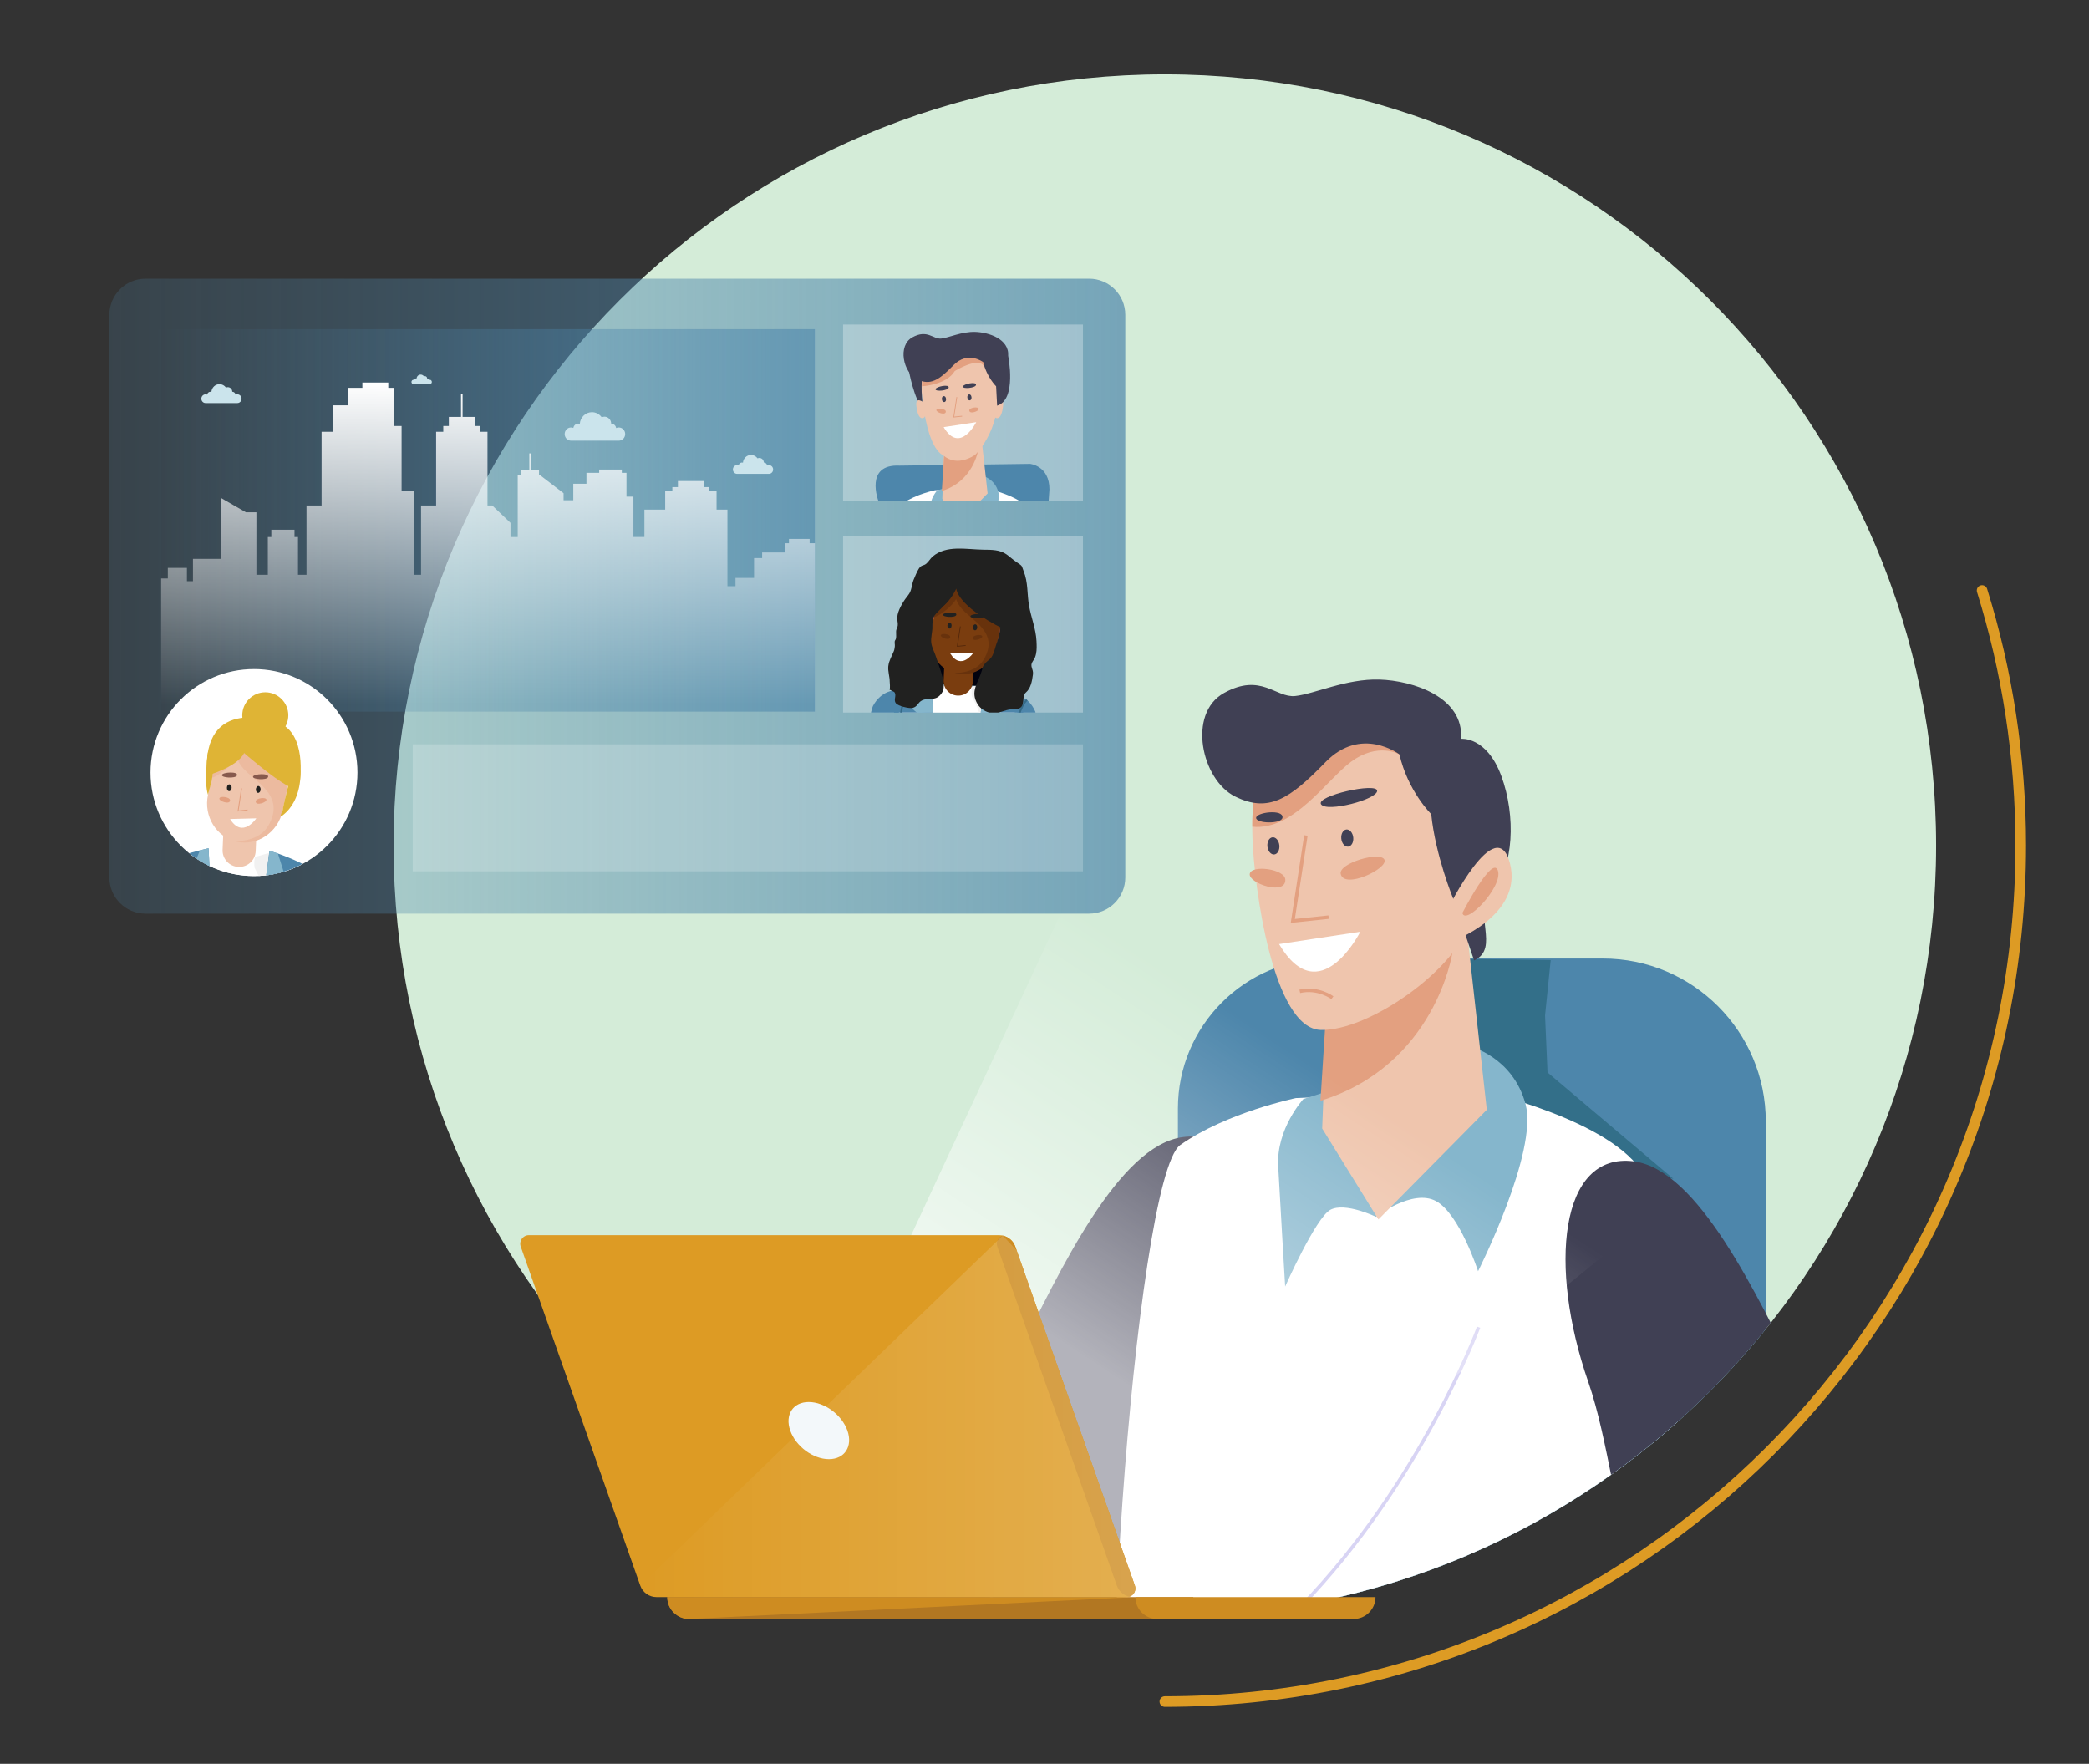 <svg enable-background="new 0 0 592.199 500" height="500" viewBox="0 0 592.199 500" width="592.199" xmlns="http://www.w3.org/2000/svg" xmlns:xlink="http://www.w3.org/1999/xlink"><rect x="0" y="0" width="592.199" height="500" fill="#333333" stroke="none"/><clipPath id="a"><path d="m548.854 239.717c0 120.751-97.887 218.641-218.639 218.641s-218.64-97.89-218.64-218.641c0-120.748 97.888-218.639 218.64-218.639s218.639 97.891 218.639 218.639z"/></clipPath><clipPath id="b"><path d="m548.854 239.717c0 120.751-97.887 218.641-218.639 218.641s-218.64-97.89-218.64-218.641c0-120.748 97.888-218.639 218.64-218.639s218.639 97.891 218.639 218.639z"/></clipPath><linearGradient id="c" gradientTransform="matrix(1 0 0 -1 -93.4 316.401)" gradientUnits="userSpaceOnUse" x1="370.644" x2="532.721" y1="-152.966" y2="93.419"><stop offset=".296" stop-color="#fff"/><stop offset=".652" stop-color="#fff" stop-opacity="0"/></linearGradient><linearGradient id="d" gradientTransform="matrix(1 0 0 -1 -93.4 316.401)" gradientUnits="userSpaceOnUse" x1="124.4" x2="412.399" y1="147.401" y2="147.401"><stop offset="0" stop-color="#4d86ab" stop-opacity=".2"/><stop offset=".134" stop-color="#4d86ab" stop-opacity=".267"/><stop offset="1" stop-color="#4d86ab" stop-opacity=".7"/></linearGradient><linearGradient id="e" gradientTransform="matrix(1 0 0 -1 -93.4 316.401)" gradientUnits="userSpaceOnUse" x1="137.293" x2="324.391" y1="168.879" y2="168.879"><stop offset="0" stop-color="#4d86ab" stop-opacity="0"/><stop offset="1" stop-color="#4d86ab"/></linearGradient><linearGradient id="f" gradientUnits="userSpaceOnUse" x1="138.336" x2="138.336" y1="201.665" y2="108.444"><stop offset=".02" stop-color="#fff" stop-opacity="0"/><stop offset="1" stop-color="#fff"/></linearGradient><clipPath id="g"><path d="m239 92h67.999v50h-67.999z"/></clipPath><clipPath id="h"><path d="m239 92h67.999v50h-67.999z"/></clipPath><clipPath id="i"><path d="m239 92h67.999v50h-67.999z"/></clipPath><clipPath id="j"><path d="m239 92h67.999v50h-67.999z"/></clipPath><clipPath id="k"><path d="m239 92h67.999v50h-67.999z"/></clipPath><clipPath id="l"><path d="m239 92h67.999v50h-67.999z"/></clipPath><clipPath id="m"><path d="m239 92h67.999v50h-67.999z"/></clipPath><clipPath id="n"><path d="m239 92h67.999v50h-67.999z"/></clipPath><clipPath id="o"><path d="m239 92h67.999v50h-67.999z"/></clipPath><clipPath id="p"><path d="m239 92h67.999v50h-67.999z"/></clipPath><clipPath id="q"><path d="m239 92h67.999v50h-67.999z"/></clipPath><clipPath id="r"><path d="m239 92h67.999v50h-67.999z"/></clipPath><clipPath id="s"><path d="m239 92h67.999v50h-67.999z"/></clipPath><clipPath id="t"><path d="m239 92h67.999v50h-67.999z"/></clipPath><clipPath id="u"><path d="m239 92h67.999v50h-67.999z"/></clipPath><clipPath id="v"><path d="m245.329 88.786h68.003v50.003h-68.003z" transform="matrix(.106 .994 -.994 .106 362.84 -176.039)"/></clipPath><clipPath id="w"><path d="m236.578 82.298h68.003v50.003h-68.003z" transform="matrix(.105 .995 -.995 .105 348.845 -173.059)"/></clipPath><clipPath id="x"><path d="m239 92h67.999v50h-67.999z"/></clipPath><clipPath id="y"><path d="m239 92h67.999v50h-67.999z"/></clipPath><clipPath id="z"><path d="m239 92h67.999v50h-67.999z"/></clipPath><clipPath id="A"><path d="m239 92h67.999v50h-67.999z"/></clipPath><clipPath id="B"><path d="m239 92h67.999v50h-67.999z"/></clipPath><clipPath id="C"><path d="m239 152h67.999v50h-67.999z"/></clipPath><clipPath id="D"><path d="m239 152h67.999v50h-67.999z"/></clipPath><clipPath id="E"><path d="m239 152h67.999v50h-67.999z"/></clipPath><clipPath id="F"><path d="m239 152h67.999v50h-67.999z"/></clipPath><clipPath id="G"><path d="m236.371 170.793h67.997v49.998h-67.997z" transform="matrix(.999 .042 -.042 .999 8.377 -11.076)"/></clipPath><clipPath id="H"><path d="m239 152h67.999v50h-67.999z"/></clipPath><clipPath id="I"><path d="m239 152h67.999v50h-67.999z"/></clipPath><clipPath id="J"><path d="m239 152h67.999v50h-67.999z"/></clipPath><clipPath id="K"><path d="m239 152h67.999v50h-67.999z"/></clipPath><clipPath id="L"><path d="m239 152h67.999v50h-67.999z"/></clipPath><clipPath id="M"><path d="m239 152h67.999v50h-67.999z"/></clipPath><clipPath id="N"><path d="m239 152h67.999v50h-67.999z"/></clipPath><clipPath id="O"><path d="m239 152h67.999v50h-67.999z"/></clipPath><clipPath id="P"><path d="m239 152h67.999v50h-67.999z"/></clipPath><clipPath id="Q"><path d="m239 152h67.999v50h-67.999z"/></clipPath><clipPath id="R"><path d="m239 152h67.999v50h-67.999z"/></clipPath><clipPath id="S"><path d="m239 152h67.999v50h-67.999z"/></clipPath><clipPath id="T"><path d="m239 152h67.999v50h-67.999z"/></clipPath><clipPath id="U"><path d="m239 152h67.999v50h-67.999z"/></clipPath><clipPath id="V"><path d="m239 152h67.999v50h-67.999z"/></clipPath><clipPath id="W"><path d="m239 152h67.999v50h-67.999z"/></clipPath><clipPath id="X"><path d="m239 152h67.999v50h-67.999z"/></clipPath><clipPath id="Y"><path d="m241.409 156.203h68.002v50.001h-68.002z" transform="matrix(-.043 .999 -.999 -.043 468.288 -86.161)"/></clipPath><clipPath id="Z"><path d="m234.836 148.532h67.998v49.999h-67.998z" transform="matrix(-.044 .999 -.999 -.044 454.081 -87.369)"/></clipPath><clipPath id="aa"><path d="m239 152h67.999v50h-67.999z"/></clipPath><clipPath id="ab"><path d="m239 152h67.999v50h-67.999z"/></clipPath><clipPath id="ac"><path d="m239 152h67.999v50h-67.999z"/></clipPath><clipPath id="ad"><path d="m239 152h67.999v50h-67.999z"/></clipPath><clipPath id="ae"><circle cx="72" cy="219" r="29.333"/></clipPath><linearGradient id="af" gradientTransform="matrix(1 0 0 -1 -93.4 316.401)" gradientUnits="userSpaceOnUse" x1="274.908" x2="415.257" y1="-85.096" y2="-85.096"><stop offset="0" stop-color="#fff" stop-opacity="0"/><stop offset="1" stop-color="#fff"/></linearGradient><path d="m548.854 239.717c0 120.751-97.887 218.641-218.639 218.641s-218.64-97.89-218.64-218.641c0-120.748 97.888-218.639 218.64-218.639s218.639 97.891 218.639 218.639z" fill="#d4ecd8"/><path d="m561.889 167.388c7.125 22.845 10.964 47.139 10.964 72.329 0 134.004-108.631 242.639-242.637 242.639" style="fill:none;stroke:#dd9b24;stroke-width:3;stroke-linecap:round;stroke-linejoin:round;stroke-miterlimit:10"/><g clip-path="url(#a)"><path d="m500.574 495.428h-166.655v-181.172c0-23.496 19.048-42.542 42.54-42.542h77.905c25.521 0 46.21 20.689 46.21 46.21z" fill="#4d86ab"/></g><g clip-path="url(#b)"><path d="m437.996 287.873.702 16.14 35.698 30.172-45.565-10.526-6.468-2.806-4.364-16.84v-9.824l-2.066-22.355 23.667.333z" fill="#336f89"/><path d="m335.344 322.337c-18.136 2.347-34.698 37.318-47.172 62.543-12.472 25.225-39.685 90.422 5.671 92.688 45.354 2.27 43.083-60.086 54.425-92.688 11.337-32.604 8.169-65.27-12.924-62.543z" fill="#404054"/><path d="m419.161 309.007s38.21 8.45 46.842 24.059c8.628 15.606 18.739 189.935 11.981 198.44-6.754 8.503-147.069 16.156-158.127 0-11.054-16.158 1.771-197.801 14.74-206.933 13.146-9.25 32.782-13.301 32.782-13.301z" fill="#fff"/><path d="m416.587 296.574s12.271 2.933 15.886 16.438c3.61 13.513-13.464 47.348-13.464 47.348s-5.271-16.326-11.956-19.891c-6.681-3.554-16.982 4.465-16.982 4.465s-8.776-4.225-12.93-1.983c-4.161 2.234-12.817 21.752-12.817 21.752s-1.403-23.604-1.975-34.166c-.57-10.559 7.138-18.993 7.138-18.993z" fill="#85b6cc"/><path d="m414.973 255.934 6.511 58.665-30.724 31.085-15.944-25.776 1.869-48.693z" fill="#efc5ad"/><path d="m376.62 275.936 35.084-5.733s-4.792 31.812-37.371 41.842z" fill="#e3a080"/><path d="m417.878 233.228c-1.787-16.913-20.229-27.985-38.562-25-19.78 3.221-24.938 8.328-24.261 29.359.432 13.333 5.718 54.122 19.426 54.384 13.711.26 38.098-17.139 41.86-30.077 3.766-12.936 1.537-28.666 1.537-28.666z" fill="#efc5ad"/><path d="m379.317 208.228c7.442-1.213 14.903-.107 21.258 2.769l-3.854 2.857s-6.062-3.598-13.774 2.13c-6.755 5.022-16.276 19.588-27.942 18.36-.03-18.322 5.594-23.068 24.312-26.116z" fill="#e3a080"/><path d="m411.963 254.778s-5.048-12.223-6.237-23.993c0 0-6.62-6.493-9.004-16.932 0 0-10.831-8.262-20.989 2.22-10.164 10.477-16.159 14.417-25.634 9.703-9.479-4.715-13.603-23.519-3.102-29.33 10.502-5.814 14.649 1.443 20.166.861 5.516-.581 14.445-4.949 23.892-4.664 9.44.286 23.956 4.934 23.126 16.799 0 0 7.24-.793 11.42 10.537 4.181 11.328 3.495 25.911-2.505 32.418-6.001 6.513 2.378 16.312-5.214 19.867z" fill="#404054"/><path d="m410.391 257.765s13.791-27.977 17.653-13.029c3.856 14.944-16.68 22.246-16.68 22.246z" fill="#efc5ad"/><path d="m370.202 236.838-3.716 24.223 10.152-1.075" fill="none" stroke="#e3a080" stroke-miterlimit="10" stroke-width=".981"/><path d="m362.597 267.625 23.023-3.499s-11.511 22.912-23.023 3.499z" fill="#fff"/><path d="m414.562 258.799s8.512-16.569 10.061-12.03c1.549 4.54-9.235 15.788-10.061 12.03z" fill="#e3a080"/><g fill="#404054"><path d="m390.397 224.181c-.009-2.483-17.454 1.424-15.899 3.812 1.554 2.387 15.902-1.334 15.899-3.812z"/><path d="m363.564 231.777c-.264 1.865-7.41 1.712-7.474.092-.06-1.621 7.82-2.579 7.474-.092z"/><path d="m381.673 235.146c.937-.098 1.808.913 1.949 2.257.142 1.336-.502 2.504-1.434 2.603-.935.101-1.809-.906-1.951-2.246s.502-2.515 1.436-2.614z"/><path d="m360.729 237.362c.931-.1 1.805.909 1.946 2.253.141 1.34-.499 2.507-1.435 2.604-.937.099-1.804-.91-1.946-2.249-.138-1.343.501-2.511 1.435-2.608z"/></g><path d="m380.067 247.711c-.623-3.029 11.289-6.511 12.396-4.003 1.106 2.512-11.478 8.53-12.396 4.003z" fill="#e3a080"/><path d="m364.368 249.369c-.098-3.082-9.716-4.29-10.085-1.628-.374 2.668 10.23 6.238 10.085 1.628z" fill="#e3a080"/><path d="m377.713 282.824s-3.985-2.999-9.244-1.805" fill="none" stroke="#e3a080" stroke-miterlimit="10" stroke-width=".981"/><path d="m453.663 376.237 20.535 10.604c5.201 57.066 8.363 138.902 3.786 144.666-1.48 1.864-9.407 3.691-20.985 5.234 13.22-50.54-3.336-160.504-3.336-160.504z" fill="#85b6cc"/><path d="m463.177 329.219c18.136 2.347 34.699 37.319 47.171 62.543 12.473 25.224 39.685 90.421-5.669 92.688-45.355 2.27-43.086-60.087-54.425-92.688-11.341-32.603-8.17-65.271 12.923-62.543z" fill="#404054"/><path d="m419.161 376.237s-16.406 44.091-50.36 79.14c-33.953 35.051-69.104 54.681-24.883 54.681 44.22 0 70.438-37.854 70.438-37.854" fill="none" stroke="#d8d4f4" stroke-miterlimit="10" stroke-width=".981"/><path d="m528.523 479.956c-2.635 14.674-31.526 25.268-76.486 36.315-44.957 11.052-56.568 2.76-55.74-22.739.834-25.499 26.503-28.271 59.371-35.718 32.859-7.447 78.608-9.83 72.855 22.142z" fill="#404054"/><path d="m397.123 505.287c20.936 6.411 106.422-8.696 121.172-21.88 6.625-5.918 8.187-15.512 7.872-24.378 3.282 7.327 4.521 14.503 2.358 20.925-.003.002-.003.002-.003.002-2.635 14.674-31.526 25.268-76.486 36.315-37.108 9.126-51.489 5.053-54.913-10.984z" fill="#2d2d44"/><path d="m405.295 506.887c-7.848 10.125-20.564 6.504-31.957 5.492-11.39-1.011-16.206 3.039-17.639 2.109-1.429-.925.084-5.647 4.571-8.087 4.488-2.443 9.062-2.496 12.083-4.756 4.676-3.514 2.304-6.605 2.304-6.605s-20.706-20.698-24.524-25.469c-3.815-4.769-3.758-12.179-1.093-9.706 2.66 2.465 8.355 7.571 8.355 7.571s22.336 3.76 28.339 6.089c6.01 2.329 19.026 13.714 19.026 13.714s8.17 9.796.535 19.648z" fill="#efc5ad"/><path d="m357.396 467.438c-3.728-.921-13.354-2.889-12.54-1.012.815 1.882 2.896 6.426 10.961 8.489" fill="#efc5ad"/><path d="m385.735 473.526c-1.418-.484-19.554 4.602-22.138 4.829-2.578.223-1.092 4.094 6.566 4.176 7.662.086 14.06.031 14.06.031s6.115 9.369 12.991 14.224" fill="none" stroke="#e3a080" stroke-miterlimit="10" stroke-width=".981"/><path d="m382.786 472.595c-2.442-.627-22.773-1.038-26.867-.977-4.104.058 1.312 6.537 7.679 6.736" fill="none" stroke="#e3a080" stroke-miterlimit="10" stroke-width=".981"/><path d="m457.911 424.035s10.761.454 25.941 6.627c22.822 9.279 34.112 25.251 32.411 18.447-1.701-6.803-17.576-26.772-52.443-26.644" fill="none" stroke="#34385a" stroke-miterlimit="10" stroke-width=".981"/></g><path d="m243.5 382.002 85.243-183.4 177.193 115.592-176.937 143.806z" fill="url(#c)" opacity=".6"/><path d="m318.999 248.744c0 5.664-4.592 10.256-10.256 10.256h-267.487c-5.664 0-10.256-4.592-10.256-10.256v-159.488c0-5.664 4.592-10.256 10.256-10.256h267.487c5.664 0 10.256 4.592 10.256 10.256z" fill="url(#d)"/><path d="m239 92h67.999v50h-67.999z" fill="#fff" opacity=".3"/><path d="m239 152h67.999v50h-67.999z" fill="#fff" opacity=".3"/><path d="m43.893 93.308h187.098v108.428h-187.098z" fill="url(#e)" opacity=".6"/><path d="m175.421 121.175c-.27 0-.522.061-.751.171-.07-.488-.372-.93-.84-1.141-.188-.086-.386-.126-.576-.126 0-1.079-.847-1.956-1.892-1.956-.277 0-.54.063-.777.175-.63-.879-1.639-1.452-2.778-1.452-1.818 0-3.306 1.452-3.447 3.297-.131-.041-.271-.062-.417-.062-.706 0-1.291.527-1.407 1.226-.204-.082-.426-.13-.655-.13-.996 0-1.805.837-1.805 1.869s.808 1.868 1.805 1.868h13.541c.996 0 1.806-.836 1.806-1.868-.001-1.034-.811-1.871-1.807-1.871z" fill="#cbe4ec"/><path d="m217.968 131.853c-.179 0-.347.042-.5.115-.047-.325-.246-.62-.559-.761-.125-.058-.254-.084-.384-.084 0-.718-.562-1.302-1.256-1.302-.185 0-.358.046-.518.117-.421-.584-1.091-.966-1.849-.966-1.208 0-2.196.966-2.292 2.193-.088-.028-.18-.044-.276-.044-.469 0-.858.354-.938.814-.133-.055-.279-.086-.435-.086-.662 0-1.2.559-1.2 1.243s.538 1.242 1.2 1.242 8.34 0 9.004 0c.663 0 1.2-.558 1.2-1.242.003-.684-.533-1.239-1.197-1.239z" fill="#cbe4ec"/><path d="m67.285 111.786c-.18 0-.349.041-.5.111-.048-.323-.247-.618-.559-.758-.125-.059-.256-.084-.384-.084 0-.719-.563-1.301-1.256-1.301-.187 0-.36.043-.52.117-.419-.587-1.089-.968-1.847-.968-1.21 0-2.199.968-2.293 2.191-.087-.026-.181-.041-.277-.041-.469 0-.857.352-.937.814-.135-.056-.281-.085-.438-.085-.66 0-1.198.557-1.198 1.24 0 .688.538 1.243 1.198 1.243h9.006c.662 0 1.199-.555 1.199-1.243.006-.681-.532-1.236-1.194-1.236z" fill="#cbe4ec"/><path d="m121.818 107.645c-.09 0-.176.021-.252.06-.022-.164-.125-.312-.282-.387-.063-.027-.131-.041-.194-.041v-.003c0-.361-.285-.656-.638-.656-.095 0-.184.019-.264.058-.212-.297-.553-.488-.938-.488-.613 0-1.115.488-1.162 1.11-.045-.013-.092-.022-.143-.022-.237 0-.434.181-.475.415-.068-.026-.143-.044-.22-.044-.337 0-.61.283-.61.631 0 .35.273.632.61.632h4.565c.337 0 .61-.282.61-.632.003-.35-.27-.633-.607-.633z" fill="#cbe4ec"/><path d="m231 201.664v-47.678h-1.485v-1.221h-5.863v1.221h-1.051v2.626h-6.552v1.593h-2.288v5.619h-5.263v2.352h-2.283v-21.718h-3.081v-5.256h-2.029v-1.111h-1.58v-1.731h-7.346v1.731h-1.579v1.111h-2.029v5.256h-5.891v7.765h-3.114v-11.434h-1.967v-6.745h-1.324v-.938h-6.417v.938h-3.608v3.087h-3.732v4.687h-2.755v-2.004l-6.688-5.13h-.273v-1.543h-2.302v-4.618h-.449v4.618h-2.303v1.543h-.984v17.55h-2.049v-4.019l-5.167-4.918h-1.354v-20.891h-2.028v-1.648h-1.579v-2.566h-3.448v-6.413h-.451v6.413h-3.449v2.566h-1.578v1.648h-2.028v20.891h-4.276v19.648h-1.948v-23.863h-3.565v-18.324h-2.255v-10.813h-1.517v-1.502h-7.346v1.502h-4.132v4.948h-4.275v7.513h-3.157v20.891h-4.273v19.648h-2.414v-10.711h-.99v-2.069h-6.57v2.069h-.988v10.711h-3.239v-17.718h-2.962l-7.148-4.103v17.304h-7.881v6.332h-1.71v-3.784h-5.415v3.012h-1.898v37.676z" fill="url(#f)"/><path clip-path="url(#g)" d="m249 142s-4-10.5 6-10l37-.5s5.5.5 5.5 7.25l-.25 3.5z" fill="#4d86ab"/><g clip-path="url(#h)"><path d="m256.266 142.01c-4.99.646-9.549 10.27-12.98 17.211-3.433 6.942-10.922 24.884 1.561 25.508s11.856-16.535 14.979-25.508c3.116-8.972 2.244-17.961-3.56-17.211z" fill="#404054"/></g><path clip-path="url(#i)" d="m279.332 138.342s10.515 2.325 12.89 6.621c2.375 4.294 5.157 52.268 3.298 54.607-1.857 2.342-40.472 4.446-43.515 0-3.042-4.445.487-54.433 4.056-56.945 3.618-2.545 9.021-3.66 9.021-3.66z" fill="#fff"/><g clip-path="url(#j)"><path d="m278.623 134.92s3.377.807 4.372 4.523c.992 3.719-3.705 13.029-3.705 13.029s-1.451-4.492-3.29-5.472-4.674 1.229-4.674 1.229-2.415-1.162-3.56-.546c-1.145.615-3.527 5.985-3.527 5.985s-.386-6.494-.543-9.401c-.155-2.905 1.965-5.228 1.965-5.228z" fill="#85b6cc"/></g><path clip-path="url(#k)" d="m278.179 123.736 1.792 16.144-8.455 8.555-4.387-7.093.514-13.401z" fill="#efc5ad"/><path clip-path="url(#l)" d="m267.625 129.24 9.654-1.577s-1.318 8.754-10.284 11.515z" fill="#e3a080"/><g clip-path="url(#m)"><path d="m291.444 143.904c4.991.646 9.55 10.271 12.981 17.211 3.432 6.941 10.921 24.884-1.562 25.508-12.481.624-11.855-16.536-14.977-25.508-3.118-8.972-2.246-17.962 3.558-17.211z" fill="#404054"/></g><path clip-path="url(#n)" d="m289.996 169.996s2.961.125 7.139 1.823c6.28 2.554 9.387 6.949 8.919 5.076-.468-1.872-4.837-7.367-14.432-7.332" fill="none" stroke="#34385a" stroke-miterlimit="10" stroke-width=".27"/><path clip-path="url(#o)" d="m261 107.001s.583 19.479 6.625 22.238c0 0 3.25 3.261 8.75-.239 0 0 8.958-8.332 5.958-22.999s-3-6.667-3-6.667l-7-.666-6.333 1.333z" fill="#efc5ad"/><path clip-path="url(#p)" d="m257.667 105.167s1.334 7.667 4.167 11.333c0 0-.834-4.168-.501-8.834s-3.666-2.499-3.666-2.499z" fill="#404054"/><path clip-path="url(#q)" d="m282.18 114.149s2.673-2.137 2.138 1.177c0 0-.321 3.526-1.816 3.205-1.497-.32-.322-4.382-.322-4.382z" fill="#efc5ad"/><path clip-path="url(#r)" d="m261.949 114.149s-2.674-2.137-2.139 1.177c0 0 .322 3.526 1.817 3.205 1.497-.32.322-4.382.322-4.382z" fill="#efc5ad"/><path clip-path="url(#s)" d="m267.506 121.082 9.244-1.405s-4.622 9.199-9.244 1.405z" fill="#fff"/><path clip-path="url(#t)" d="m268.924 109.911c-.228.855-3.773 1.156-3.721.427.053-.728 4.022-1.567 3.721-.427z" fill="#404054"/><path clip-path="url(#u)" d="m276.674 109.161c-.228.855-3.773 1.156-3.721.427.053-.728 4.022-1.567 3.721-.427z" fill="#404054"/><ellipse clip-path="url(#v)" cx="274.734" cy="112.553" fill="#404054" rx=".591" ry=".851" transform="matrix(-.994 .106 -.106 -.994 559.835 195.406)"/><ellipse clip-path="url(#w)" cx="267.429" cy="113.232" fill="#404054" rx=".592" ry=".85" transform="matrix(-.994 .105 -.105 -.994 545.315 197.606)"/><path clip-path="url(#x)" d="m268.124 116.656c-.026-.817-2.58-1.139-2.68-.433-.098.71 2.718 1.658 2.68.433z" fill="#e3a080"/><path clip-path="url(#y)" d="m274.776 116.323c.026-.817 2.58-1.139 2.68-.433.099.71-2.718 1.658-2.68.433z" fill="#e3a080"/><path clip-path="url(#z)" d="m271.244 112.566-.868 5.661 2.372-.251" fill="none" stroke="#e3a080" stroke-miterlimit="10" stroke-width=".229"/><path clip-path="url(#A)" d="m261.333 109.501s7.001-.334 9.334-4.334c0 0 6.499-4 8.166-1.5s1.834-1.333 1.834-1.333l-6.5-3.833-8 .833-1.334 1.5-3.166 3.167z" fill="#e3a080"/><path clip-path="url(#B)" d="m282.382 109.514s-2.678-2.627-3.643-6.848c0 0-4.379-3.34-8.485.897-4.11 4.236-6.534 5.83-10.366 3.924-3.833-1.905-5.499-9.511-1.253-11.858 4.246-2.354 5.924.583 8.153.348 2.229-.234 5.842-2.001 9.66-1.886 3.817.116 9.687 1.994 9.352 6.793 0 0 2.534 12.449-3.133 14.116" fill="#404054"/><path clip-path="url(#C)" d="m290.894 198.243s1.644 1.156 2.586 3.479c.533 1.313 6.127 25.559 6.338 26.688.214 1.131.023 1.834-.336 3.008h-6.578c.207-.411.269-.925.046-1.727-.341-1.21-5.851-15.228-5.851-15.228s-.854-13.199 3.795-16.22z" fill="#4d86ab"/><path clip-path="url(#D)" d="m253.834 195.667s-4 0-6.37 4.473c-.663 1.253-6.127 25.56-6.338 26.688-.213 1.131-.023 1.834.336 3.008h6.578c-.207-.411-.269-.925-.045-1.727.34-1.21 5.85-15.228 5.85-15.228s4.637-14.193-.011-17.214z" fill="#4d86ab"/><path clip-path="url(#E)" d="m279.474 193.609s7.574 2.357 8.377 3.092l-.662 15.885s-4.67 13.515-5.201 15.595c-.131.521-.235 1.719-.321 3.24h-23.322c.074-1.975.088-3.59-.02-4.228-.355-2.115-3.886-15.974-3.886-15.974l.662-15.884c.859-.665 8.605-2.384 8.605-2.384l7.774 2.916z" fill="#fff"/><path clip-path="url(#F)" d="m279.474 193.609s7.574 2.357 8.377 3.092l-.508 12.181-.559 4.878c-1.146 3.332-4.361 12.716-4.798 14.421-.131.521-.235 1.719-.321 3.24h-9.822c-.02-2.021-.035-3.447-.035-3.447l2.98-8.919s-.902-1.562-1.189-1.672c-.285-.108-5.553-.425-6.135-.376-.584.048-2.228 1.118-2.228 1.118l-1.69-5.933s11.949.354 12.174-.363c.223-.719 1.723-8.793 1.807-9.66.084-.869-2.03-4.735-2.03-4.735-.138-.999-.088-1.906.092-2.726z" fill="#f1f1f1"/><path clip-path="url(#G)" d="m261.838 178.727h20.096v15.398h-20.096z" fill="#01020e" transform="matrix(.999 .042 -.042 .999 7.99 -11.149)"/><path clip-path="url(#H)" d="m271.968 184.178.078.003c2.254.095 4.02 2.015 3.926 4.269l-.201 4.812c-.094 2.253-2.014 4.019-4.266 3.926l-.078-.004c-2.252-.094-4.02-2.014-3.926-4.267l.201-4.812c.094-2.254 2.014-4.021 4.266-3.927z" fill="#7a3d0f"/><g clip-path="url(#I)" fill="#e8685b"><circle cx="264.297" cy="176.959" r="2.904"/><circle cx="283.039" cy="180.997" r="2.904"/></g><path clip-path="url(#J)" d="m277.159 162.627c5.12 1.107 8.37 6.391 7.221 11.739l-1.902 8.837c-1.149 5.349-6.283 8.817-11.403 7.71-5.123-1.107-8.371-6.391-7.222-11.738l1.902-8.837c1.15-5.349 6.283-8.818 11.404-7.711z" fill="#7a3d0f"/><path clip-path="url(#K)" d="m277.159 162.627c5.122 1.107 8.37 6.391 7.221 11.737l-1.902 8.839c-1.149 5.349-6.283 8.817-11.403 7.71-.158-.033-.312-.071-.466-.113 4.445-.112 6.996-1.697 8.259-3.821 4.707-7.919-3.9-11.22-6.656-14.936-.941-1.271-1.17-2.239-1.17-2.239-1.095 2.045-4.506 4.652-6.269 5.181l.982-4.646c1.131-5.355 6.269-8.754 11.404-7.712z" fill="#56280a" opacity=".5"/><path clip-path="url(#L)" d="m271.104 166.842s-.088 4.751 13.515 11.521l2.11-10.554-6.244-6.78-7.391-.584s-4.412 1.702-4.891 2.167c-.479.467-4.185 6.806-4.185 6.806l.713 3.629c.002-.002 3.424-.146 6.373-6.205z" fill="#212120"/><path clip-path="url(#M)" d="m279.216 193.169s-2.326 17.716-2.658 19.058c-.334 1.343-4.084 12.762-4.699 14.189-.125.293-.055 2.185.14 5.004h11.52c1.39-7.056 3.492-16.233 3.492-16.233l3.885-16.942c-4.024-2.208-6.967-3.621-11.68-5.076z" fill="#4d86ab"/><path clip-path="url(#N)" d="m278.179 200.954c-.666 4.94-1.439 10.541-1.621 11.271-.334 1.343-4.084 12.762-4.699 14.189-.125.293-.055 2.184.14 5.004h.979c.279-2.248.599-4.505.803-5.042.435-1.145 9.462-15.492 9.744-16.497.283-1.006-1.5-9.313-1.5-9.313z" fill="#85b6cc"/><path clip-path="url(#O)" d="m279.216 193.169s-.949 7.229-1.721 12.803c2.022-1.154 6.407-3.705 6.313-4.119-.123-.538-2.488-7.994-2.49-8.001-.655-.224-1.356-.452-2.102-.683z" fill="#85b6cc"/><path clip-path="url(#P)" d="m263.999 192.535s.844 17.848 1.063 19.213c.221 1.364 3.008 13.058 3.5 14.53.104.309-.135 2.258-.578 5.142h-11.332c-.771-7.248-3.521-21.647-3.521-21.647l.527-13.918c.001-.001 3.064-1.722 10.341-3.32z" fill="#4d86ab"/><path clip-path="url(#Q)" d="m264.384 200.379c.254 4.979.559 10.625.68 11.369.222 1.364 3.008 13.058 3.5 14.53.104.309-.135 2.255-.578 5.142h-.938c-.094-2.343-.228-4.768-.392-5.338-.338-1.178-8.139-16.227-8.338-17.252-.198-1.025 2.271-9.156 2.271-9.156z" fill="none"/><path clip-path="url(#R)" d="m263.999 192.535s.344 7.282.649 12.899c-1.922-1.316-6.078-4.226-5.948-4.63.165-.525 3.143-7.76 3.146-7.766.673-.166 1.389-.335 2.153-.503z" fill="#85b6cc"/><path clip-path="url(#S)" d="m253.61 210.114c1.125-3.562 3.382-11.369 2.377-15.276-.168.062-.325.126-.475.185.973 3.805-1.402 11.721-2.52 15.182.196-.092.383-.153.584-.246z" fill="#356a87"/><path clip-path="url(#T)" d="m286.778 214.016c.158-3.24.89-12.368 4.115-15.771.14.099.277.201.416.311-3.772 3.779-3.908 16.37-3.914 16.67l-.162-.413c-.131-.376-.225.376-.225.376s-.161-.775-.23-1.173z" fill="#356a87"/><path clip-path="url(#U)" d="m264.004 202.12c.666 4.94 1.438 10.541 1.621 11.271.334 1.343 4.084 12.762 4.699 14.189.125.293.055 2.184-.14 5.004h-.979c-.279-2.248-.599-4.505-.804-5.042-.434-1.145-9.461-15.492-9.743-16.497-.283-1.006 1.5-9.313 1.5-9.313z" fill="#85b6cc"/><g fill="#212120"><path clip-path="url(#V)" d="m252.167 195.501c.251-.544.046-1.866.05-2.298.01-1.355-.563-2.98-.396-4.37.198-1.645.996-2.833 1.568-4.268.193-.479.17-.764.273-1.282.103-.521-.238-1.39.139-1.844.521-.626.006-2.425.364-3.105.825-1.574-.127-2.229.312-4.158.426-1.859 1.835-4.078 2.945-5.421 1.105-1.339.947-2.854 1.562-4.374.294-.726 1.021-2.467 1.494-3.186.774-1.177 1.282-.72 2.095-1.396.713-.596 1.143-1.462 1.85-2.06 3.929-3.311 9.589-1.971 14.354-1.914 2.273.025 4.633-.03 6.561 1.333.972.688 1.793 1.498 2.808 2.165 1.908 1.258 1.394.984 2 2.479 1.365 3.356.972 6.515 1.577 9.918.595 3.341 1.936 6.55 2.106 9.974.059 1.167.12 2.535-.129 3.664-.186.838-.334 1.253-.894 2.056-1.034 1.485.221 2.161.023 3.753-.253 2.03-.667 4-2 5.136-1.163.99-.287 3.334-1.535 4.295-.957.738-1.131.332-2.614.461-1.931.17-3.612 1.334-5.646 1.06-1.547-.209-3.095-1.193-3.87-2.459-2.266-3.69.151-6.017 1.167-9.552.365-1.275.057-.827.813-1.907.478-.679 1.276-1.097 1.728-1.66.752-.947.98-1.99 1.43-3.5.264-.892.632-1.82.816-2.771.192-.994.815-2.541.179-3.442-.266-.373-.723.059-.977-.151-.952-.79-1.877-1.825-2.965-2.49-.373-.228-.818-.033-1.145-.284-.619-.478-1.119-1.177-1.533-1.832-.144-.229.243-.659.172-.733-.788-.824-2.061-.811-2.899-1.648-.804-.801-1.549-1.976-2.082-2.88-.367-.621-.698-1.786-1-2.435-.322-.692.467.559.796-.37-3.749-1.584-1.503 2.706-1.652 3.845-.194 1.486-2.292 3.722-3.344 4.769-1.825 1.815-2.346 2.127-2.337 5.054.003 1.506-.519 3.106-.33 4.576.174 1.355.926 2.585 1.334 3.925.812 2.666 2.371 6.08 2.17 8.82-.062.818-.463 1.473-.972 2.031-1.59 1.747-3.364.688-5.094 1.493-1.325.619-1.294 1.854-2.771 2.164-.957.201-4.053-.514-4.693-1.329-.811-1.031.339-2.166-.472-3.188"/><path clip-path="url(#W)" d="m271.077 174.364c-.353.813-3.903.583-3.742-.132.16-.711 4.209-.951 3.742.132z"/><path clip-path="url(#X)" d="m278.853 174.777c-.352.812-3.903.582-3.743-.133.161-.71 4.209-.95 3.743.133z"/><ellipse clip-path="url(#Y)" cx="276.404" cy="177.832" rx=".591" ry=".85" transform="matrix(-.999 -.043 .043 -.999 544.917 367.368)"/><ellipse clip-path="url(#Z)" cx="269.1" cy="177.442" rx=".591" ry=".849" transform="matrix(-.999 -.045 .045 -.999 530.015 366.714)"/></g><path clip-path="url(#aa)" d="m269.374 180.531c-.026-.817-2.58-1.139-2.68-.433-.098.71 2.718 1.658 2.68.433z" fill="#56280a" opacity=".5"/><path clip-path="url(#ab)" d="m275.776 180.823c.026-.817 2.58-1.139 2.68-.433.099.71-2.718 1.658-2.68.433z" fill="#56280a" opacity=".5"/><path clip-path="url(#ac)" d="m272.244 177.566-.868 5.661 2.372-.251" fill="none" stroke="#56280a" stroke-miterlimit="10" stroke-width=".229"/><path clip-path="url(#ad)" d="m269.371 185.232 6.553-.17s-3.445 5.19-6.553.17z" fill="#fff"/><circle cx="72" cy="219" fill="#fff" r="29.333"/><g clip-path="url(#ae)"><path d="m89.65 246.939s1.864 1.313 2.937 3.95c.604 1.491 6.954 29.009 7.192 30.292.242 1.283.026 2.082-.381 3.414h-7.467c.235-.467.304-1.051.051-1.959-.386-1.373-6.639-17.283-6.639-17.283s-.968-14.986 4.307-18.414z" fill="#4d86ab"/><path d="m47.588 244.016s-4.54 0-7.23 5.076c-.752 1.422-6.954 29.01-7.192 30.292-.241 1.283-.026 2.081.381 3.413h7.467c-.235-.466-.304-1.049-.051-1.958.386-1.373 6.639-17.283 6.639-17.283s5.261-16.113-.014-19.54z" fill="#4d86ab"/><path d="m76.689 241.68s8.598 2.676 9.508 3.508l-.752 18.029s-5.301 15.34-5.902 17.701c-.148.59-.27 1.95-.366 3.678h-26.472c.084-2.24.1-4.074-.021-4.797-.404-2.402-4.41-18.131-4.41-18.131l.752-18.028c.977-.755 9.769-2.706 9.769-2.706l8.825 3.312z" fill="#fff"/><path d="m76.689 241.68s8.598 2.676 9.508 3.508l-.576 13.826-.635 5.536c-1.301 3.782-4.949 14.433-5.443 16.368-.148.59-.27 1.95-.366 3.678h-11.149c-.021-2.293-.04-3.913-.04-3.913l3.384-10.123s-1.024-1.772-1.352-1.896c-.323-.123-6.302-.482-6.963-.428-.663.055-2.527 1.27-2.527 1.27l-1.919-6.732s13.562.4 13.817-.413c.252-.813 1.955-9.979 2.05-10.964.097-.985-2.305-5.375-2.305-5.375-.155-1.135-.102-2.164.104-3.094z" fill="#f1f1f1"/><path d="m68.17 230.975.089.004c2.558.107 4.562 2.287 4.455 4.844l-.229 5.462c-.105 2.557-2.285 4.561-4.842 4.454l-.089-.004c-2.556-.105-4.562-2.284-4.456-4.842l.229-5.462c.108-2.558 2.286-4.562 4.843-4.456z" fill="#efc5ad"/><path d="m74.062 206.515c5.812 1.258 9.501 7.253 8.195 13.324l-2.159 10.03c-1.306 6.069-7.132 10.009-12.944 8.75-5.813-1.257-9.501-7.252-8.194-13.322l2.159-10.03c1.305-6.072 7.131-10.009 12.943-8.752z" fill="#efc5ad"/><path d="m74.062 206.515c5.814 1.258 9.501 7.253 8.195 13.323l-2.159 10.031c-1.306 6.069-7.132 10.009-12.944 8.75-.18-.037-.354-.08-.526-.128 5.045-.129 7.939-1.928 9.373-4.338 5.342-8.987-4.429-12.733-7.557-16.952-1.067-1.44-1.326-2.541-1.326-2.541-1.242 2.32-5.114 5.28-7.114 5.881l1.115-5.275c1.282-6.076 7.115-9.934 12.943-8.751z" fill="#e3a080" opacity=".3"/><path d="m76.396 241.18s-2.641 20.107-3.018 21.631c-.379 1.523-4.635 14.484-5.333 16.105-.144.332-.062 2.479.157 5.68h13.073c1.576-8.008 3.965-18.426 3.965-18.426l4.408-19.23c-4.562-2.504-7.903-4.108-13.252-5.76z" fill="#4d86ab"/><path d="m75.219 250.016c-.756 5.609-1.633 11.965-1.84 12.795-.379 1.523-4.635 14.484-5.333 16.105-.144.332-.062 2.479.157 5.68h1.109c.317-2.552.68-5.113.911-5.723.492-1.299 10.738-17.584 11.061-18.726.32-1.142-1.702-10.57-1.702-10.57z" fill="#85b6cc"/><path d="m76.396 241.18s-1.077 8.206-1.953 14.531c2.298-1.311 7.273-4.205 7.167-4.675-.14-.61-2.823-9.073-2.825-9.081-.746-.254-1.542-.512-2.389-.775z" fill="#85b6cc"/><path d="m59.125 240.461s.958 20.257 1.208 21.807c.251 1.549 3.414 14.82 3.973 16.493.118.349-.152 2.562-.656 5.835h-12.862c-.876-8.227-3.997-24.57-3.997-24.57l.599-15.797s3.475-1.956 11.735-3.768z" fill="#4d86ab"/><path d="m59.562 249.363c.288 5.652.635 12.061.771 12.904.251 1.549 3.414 14.82 3.973 16.493.118.349-.152 2.558-.656 5.835h-1.065c-.106-2.66-.257-5.41-.443-6.059-.383-1.336-9.237-18.416-9.463-19.582-.227-1.163 2.575-10.394 2.575-10.394z" fill="none"/><path d="m59.125 240.461s.391 8.266.737 14.643c-2.182-1.496-6.897-4.797-6.752-5.256.188-.596 3.566-8.807 3.571-8.813.764-.191 1.578-.384 2.444-.574z" fill="#85b6cc"/><path d="m47.334 260.413c1.275-4.044 3.837-12.905 2.698-17.341-.191.072-.371.145-.539.211 1.104 4.315-1.593 13.302-2.859 17.229.224-.103.435-.174.662-.279z" fill="#356a87"/><path d="m84.979 264.842c.181-3.678 1.009-14.039 4.671-17.902.158.111.315.229.474.354-4.283 4.29-4.437 18.58-4.442 18.921l-.185-.469c-.148-.429-.255.426-.255.426s-.184-.879-.263-1.33z" fill="#356a87"/><path d="m59.131 251.34c.756 5.607 1.634 11.964 1.84 12.795.379 1.523 4.636 14.484 5.334 16.104.142.333.062 2.479-.158 5.681h-1.109c-.316-2.552-.679-5.113-.911-5.725-.492-1.297-10.738-17.583-11.061-18.724-.32-1.142 1.702-10.571 1.702-10.571z" fill="#85b6cc"/><path d="m67.159 219.836c-.399.924-4.432.662-4.248-.148.183-.809 4.777-1.08 4.248.148z" fill="#87594d"/><path d="m75.984 220.306c-.398.922-4.432.66-4.249-.151.183-.807 4.779-1.079 4.249.151z" fill="#87594d"/><path d="m73.253 222.824c.372.018.652.464.629.996-.022.53-.343.948-.712.934-.373-.016-.655-.461-.632-.992.024-.533.344-.953.715-.938z" fill="#212120"/><ellipse cx="64.914" cy="223.325" fill="#212120" rx=".671" ry=".965" transform="matrix(-.999 -.044 .044 -.999 120.016 449.272)"/><path d="m65.226 226.836c-.029-.93-2.928-1.292-3.04-.49-.114.804 3.084 1.881 3.04.49z" fill="#e3a080"/><path d="m72.492 227.168c.029-.931 2.929-1.293 3.041-.491.113.804-3.084 1.881-3.041.491z" fill="#e3a080"/><path d="m68.483 223.471-.985 6.425 2.692-.286" fill="none" stroke="#e3a080" stroke-miterlimit="10" stroke-width=".26"/><path d="m65.223 232.172 7.438-.193c-.001 0-3.91 5.89-7.438.193z" fill="#fff"/><g fill="#dfb435"><path d="m58.7 219.849s8.654-2.411 10.499-6.384c0 0 7.944 6.951 12.484 9.363l3.317-1.328s2.167-13.667-6.167-16.667c0 0-21.835-8.394-20.133 15.016z"/><path d="m85.167 218.5s.666 8.167-4.949 12.559c-1.413 1.105-.119-1.188-.119-1.188s.119-1.179 1.586-7.041c1.467-5.863.048-7.851.048-7.851z"/><circle cx="75.206" cy="202.777" r="6.527"/><path d="m58.937 213.275s-1.186 8.437.022 12.021l.451-1.711.566-2.105.213-1.276.213-1.418-.142-2.293z"/></g></g><path d="m117 211h189.999v36h-189.999z" fill="#fff" opacity=".2"/><path d="m338.288 452.735c0 3.43-2.779 6.21-6.212 6.21h-136.715c-3.43 0-6.212-2.78-6.212-6.21z" fill="#b27722"/><path d="m389.93 452.735c0 3.43-2.781 6.21-6.212 6.21h-55.649c-3.43 0-6.21-2.78-6.21-6.21z" fill="#ce8c21"/><path d="m189.149 452.735h132.709l-126.497 6.21c-3.429 0-6.212-2.781-6.212-6.21z" fill="#ce8c21"/><path d="m287.826 353.387 33.892 96.102c.558 1.586-.617 3.247-2.297 3.247h-133.321c-2.065 0-3.904-1.304-4.592-3.251l-33.891-96.103c-.562-1.585.614-3.244 2.295-3.244h133.321c2.066 0 3.908 1.302 4.593 3.249z" fill="#dd9b24"/><path d="m284.26 350.261c1.629.351 2.996 1.51 3.566 3.126l33.892 96.102c.468 1.334-.29 2.717-1.542 3.121-1.628-.351-2.995-1.508-3.566-3.125l-33.891-96.103c-.469-1.333.289-2.715 1.541-3.121z" fill="#ce8c21"/><path d="m288.196 354.438 33.521 95.05c.558 1.586-.617 3.247-2.297 3.247h-133.32c-2.065 0-3.904-1.304-4.592-3.251l102.752-99.224z" fill="url(#af)" opacity=".2"/><path d="m229.268 397.44c4.476 0 9.38 3.63 10.959 8.104 1.577 4.476-.771 8.103-5.247 8.103-4.473 0-9.382-3.627-10.959-8.103-1.578-4.474.771-8.104 5.247-8.104z" fill="#f3f8fa"/></svg>